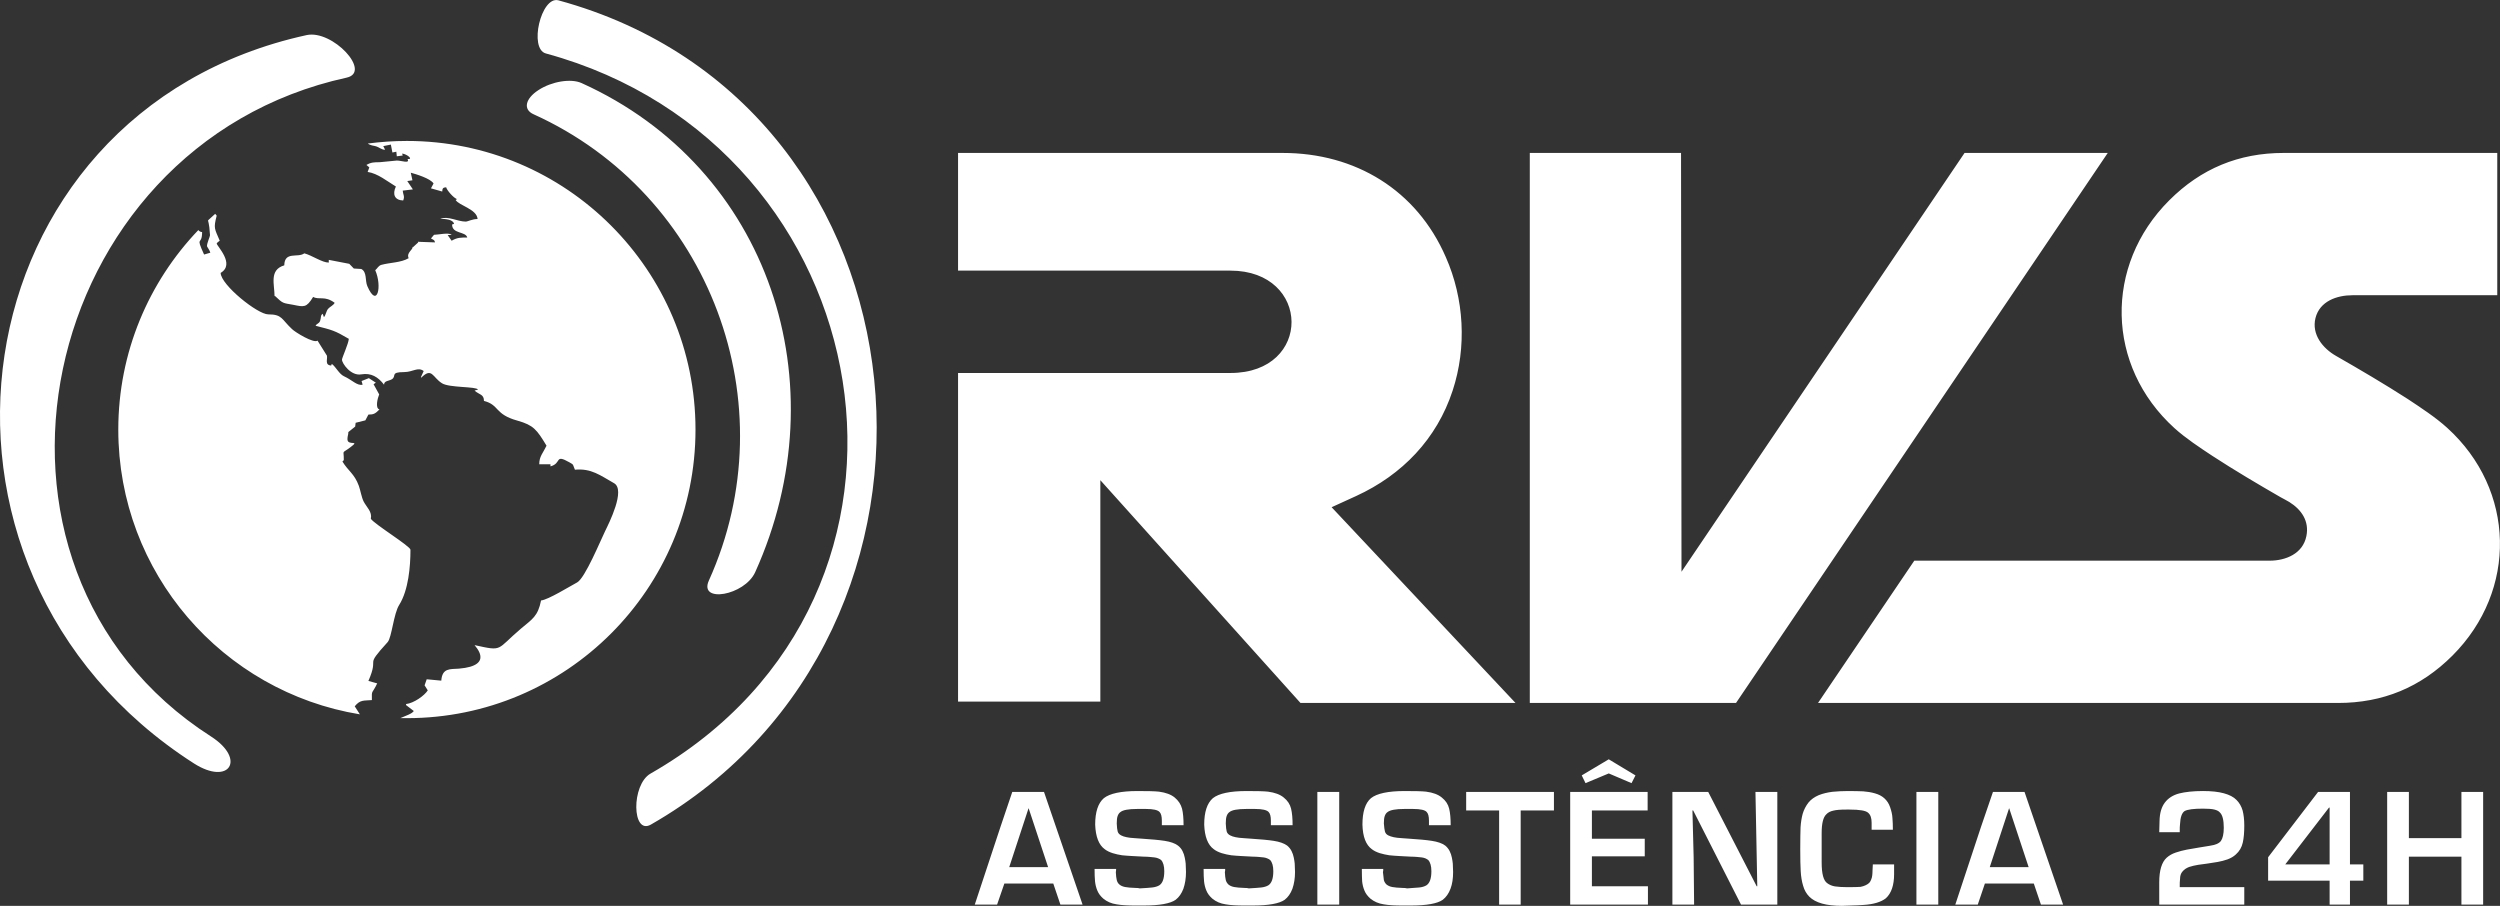 <?xml version="1.0" encoding="UTF-8"?>
<!DOCTYPE svg PUBLIC "-//W3C//DTD SVG 1.1//EN" "http://www.w3.org/Graphics/SVG/1.1/DTD/svg11.dtd">
<!-- Creator: CorelDRAW X8 -->
<svg xmlns="http://www.w3.org/2000/svg" xml:space="preserve" width="164.627mm" height="59.652mm" version="1.1" style="shape-rendering:geometricPrecision; text-rendering:geometricPrecision; image-rendering:optimizeQuality; fill-rule:evenodd; clip-rule:evenodd"
viewBox="0 0 16463 5965"
 xmlns:xlink="http://www.w3.org/1999/xlink">
 <rect x="0" y="0" width="16463" height="5965" fill="#333333" stroke="none"/>
 <defs>
  <style type="text/css">
   <![CDATA[
    .fil0 {fill:white;fill-rule:nonzero}
   ]]>
  </style>
 </defs>
 <g id="Camada_x0020_1">
  <path class="fil0" d="M1277 5027c233,149 346,-27 113,-177 -1746,-1118 -1154,-3891 893,-4339 167,-37 -93,-317 -264,-280 -2311,506 -2746,3512 -742,4796zm1497 -2540c71,-71 74,-2 137,37 48,30 223,20 237,41l-23 7c31,28 62,23 62,68 104,27 68,88 221,130 106,30 127,59 191,165 -23,48 -48,70 -48,122l74 0 0 14c76,-20 25,-83 124,-27 32,17 22,15 37,49 108,-10 166,37 258,89 77,44 -34,264 -59,315 -30,61 -132,309 -184,338 -47,25 -192,115 -238,119 -21,105 -57,122 -133,186 -165,140 -114,150 -305,108 0,4 137,135 -103,155 -59,4 -110,-5 -116,79l-96 -9 -14 40 21 33c-22,35 -93,85 -143,90l0 7 51 39c-13,19 -51,30 -89,47 15,0 29,0 44,0 1049,0 1900,-851 1900,-1900 0,-1050 -851,-1901 -1900,-1901 -88,0 -174,6 -258,17 8,6 20,12 45,16 30,6 42,25 69,25l-12 -24 50 -10 10 52 26 -5 3 30 39 -5 -4 -13c32,3 77,40 36,36 16,33 -38,10 -71,10l-113 11c-34,0 -57,0 -87,18l19 16 -11 30c67,10 128,61 186,96 -24,51 -9,90 48,92 12,-28 -1,-38 -3,-65l67 -8 -37 -55 34 -5 -11 -50c33,9 130,38 150,71l-17 32 74 21c1,-24 8,-26 26,-28 5,21 50,70 68,76l0 7 -6 0c22,38 140,60 145,126 -35,0 -65,17 -78,17 -54,0 -114,-38 -168,-19 34,2 84,4 91,34l-13 4c0,64 90,44 100,86 -42,0 -65,-1 -103,21l-26 -37 26 -2c-17,-17 -90,0 -116,0l-20 24c11,7 25,9 26,26l-112 -4 2 4 -35 32 -3 -3c7,18 -42,38 -25,75 -51,30 -122,28 -180,44 -20,6 -26,24 -40,35 47,107 13,255 -52,105 -16,-36 -1,-93 -40,-113l-49 -3 -30 -31 -135 -26 0 18c-44,0 -111,-48 -161,-61 -43,32 -130,-16 -132,79 -101,30 -64,126 -64,204l2 -3c56,53 51,46 121,59 70,14 87,21 131,-52 41,22 76,-10 142,39 -11,19 -30,24 -43,39 -13,14 -16,45 -28,55l-8 -22c-16,10 -9,25 -17,47 -8,20 -19,14 -30,32 109,28 124,30 219,86 -2,32 -45,125 -45,137 0,25 59,109 127,97 65,-11 111,17 150,68 1,-27 30,-23 52,-36 32,-21 -13,-47 80,-47 58,0 91,-36 129,-7l-18 40 2 4zm-275 209c-30,-7 -12,-75 -2,-99l-37 -67 15 -10 -46 -30 -48 19 7 24c-36,9 -69,-31 -122,-55 -33,-15 -53,-61 -81,-82l-4 11c-44,-3 -23,-41 -28,-65l-62 -99c-25,20 -148,-56 -168,-76 -70,-65 -63,-97 -157,-97 -69,0 -311,-193 -313,-273 98,-58 -26,-177 -26,-194 0,-3 17,-16 20,-18 -34,-81 -42,-80 -20,-165l-10 -12c-15,13 -30,28 -46,42 -3,9 7,9 12,99 0,9 -20,50 -20,72 0,3 20,30 22,43l-41 12c-59,-130 -13,-53 -13,-148 -10,0 -18,-5 -25,-13 -326,341 -527,804 -527,1314 0,944 688,1727 1591,1875l-34 -53c37,-45 59,-36 113,-41 -2,-71 1,-38 35,-110l-58 -16c76,-173 -33,-80 127,-256 27,-31 39,-187 76,-245 61,-97 74,-253 74,-363 0,-23 -239,-169 -261,-204 10,-46 -27,-75 -47,-113 -14,-27 -21,-73 -32,-104 -30,-81 -70,-97 -108,-160l9 -9c1,-74 -18,-38 45,-86 66,-50 -21,-5 -21,-52 0,-22 6,-27 6,-47l45 -36 3 -25 64 -16 20 -38c36,0 46,-7 73,-34zm4747 1924l0 -1458 1318 1467 1416 0 -1211 -1289 162 -74c303,-139 531,-376 635,-694 94,-286 76,-605 -45,-879 -192,-442 -596,-686 -1074,-686l-2138 0 0 775 1794 0c531,0 541,674 0,674l-1794 0 0 2164 937 0zm7700 -928l-2340 0 -634 937 3424 0c296,0 545,-103 754,-312 429,-429 416,-1091 -35,-1500 -76,-69 -174,-133 -260,-190 -154,-99 -312,-192 -471,-283 -88,-50 -163,-142 -136,-250 28,-111 141,-150 244,-150l953 0 0 -937 -1407 0c-295,0 -544,103 -753,312 -430,429 -417,1091 34,1500 74,67 167,128 250,183 146,95 298,185 449,272 19,11 39,20 58,32 80,50 132,126 112,224 -23,116 -136,162 -242,162zm-4872 -2685l0 3622 1358 0 2448 -3622 -943 0 -1864 2758 -3 -2758 -996 0zm-3428 4703l256 0 -128 -387 -1 0 -127 387zm20 -495l209 0 254 742 -146 0 -47 -139 -322 0 -48 139 -147 0 170 -514 77 -228zm824 -6c66,0 113,1 142,4 45,6 80,19 104,39 24,20 40,44 48,73 7,29 10,65 10,109l-143 0 0 -30c0,-28 -5,-47 -15,-57 -12,-13 -41,-20 -89,-20l-59 0c-56,0 -93,7 -109,20 -9,6 -15,15 -19,26 -4,11 -6,27 -6,49 1,25 3,42 6,53 3,11 11,20 23,26 9,5 21,9 36,12 14,3 31,5 50,6 19,2 38,3 55,4 59,4 107,8 146,14 38,6 67,16 87,31 13,10 23,22 30,36 7,14 12,28 15,44 3,15 5,28 6,39 0,11 1,30 2,55 0,42 -6,78 -17,110 -12,32 -29,56 -51,73 -35,25 -106,38 -213,38l-54 0c-47,0 -88,-2 -122,-8 -35,-5 -64,-18 -88,-38 -18,-16 -31,-33 -39,-53 -8,-19 -13,-40 -15,-60 -2,-21 -3,-49 -3,-82l142 0c0,8 -1,15 -2,21 1,23 3,40 6,52 3,12 8,21 17,29 9,8 22,14 38,17 15,3 38,5 67,6 13,0 24,1 30,3 36,-2 64,-4 82,-6 18,-2 34,-7 46,-14 22,-14 33,-45 33,-93 0,-34 -7,-59 -21,-74 -5,-4 -12,-8 -20,-11 -8,-3 -15,-5 -24,-6 -7,-1 -18,-2 -30,-3 -12,-1 -26,-2 -41,-2 -27,-2 -51,-3 -75,-4 -23,-1 -45,-3 -67,-5 -21,-3 -42,-8 -62,-14 -21,-7 -38,-15 -52,-26 -39,-28 -60,-82 -63,-162 0,-83 19,-141 57,-174 39,-31 113,-47 221,-47zm719 0c66,0 113,1 141,4 46,6 80,19 104,39 25,20 41,44 48,73 7,29 10,65 10,109l-143 0 0 -30c0,-28 -5,-47 -15,-57 -12,-13 -41,-20 -89,-20l-58 0c-57,0 -94,7 -110,20 -9,6 -15,15 -19,26 -4,11 -6,27 -6,49 1,25 3,42 6,53 3,11 11,20 23,26 9,5 21,9 36,12 14,3 31,5 50,6 19,2 38,3 55,4 59,4 108,8 146,14 38,6 67,16 88,31 12,10 22,22 29,36 7,14 12,28 15,44 3,15 5,28 6,39 0,11 1,30 2,55 0,42 -6,78 -17,110 -12,32 -29,56 -51,73 -35,25 -106,38 -213,38l-53 0c-48,0 -89,-2 -123,-8 -35,-5 -64,-18 -88,-38 -18,-16 -31,-33 -39,-53 -8,-19 -13,-40 -15,-60 -2,-21 -3,-49 -3,-82l142 0c0,8 0,15 -2,21 1,23 3,40 6,52 3,12 9,21 17,29 9,8 22,14 38,17 16,3 38,5 67,6 14,0 24,1 30,3 36,-2 64,-4 82,-6 18,-2 34,-7 46,-14 22,-14 33,-45 33,-93 0,-34 -7,-59 -21,-74 -5,-4 -12,-8 -20,-11 -7,-3 -15,-5 -23,-6 -8,-1 -18,-2 -31,-3 -12,-1 -26,-2 -41,-2 -26,-2 -51,-3 -75,-4 -23,-1 -45,-3 -66,-5 -22,-3 -42,-8 -63,-14 -21,-7 -38,-15 -52,-26 -39,-28 -60,-82 -63,-162 0,-83 19,-141 57,-174 39,-31 113,-47 222,-47zm466 6l144 0 0 742 -144 0 0 -742zm575 -6c66,0 113,1 141,4 46,6 80,19 104,39 25,20 41,44 48,73 7,29 10,65 10,109l-143 0 0 -30c0,-28 -5,-47 -15,-57 -11,-13 -41,-20 -89,-20l-58 0c-57,0 -93,7 -110,20 -9,6 -15,15 -19,26 -4,11 -6,27 -6,49 2,25 4,42 7,53 3,11 10,20 22,26 10,5 22,9 36,12 14,3 31,5 50,6 20,2 38,3 55,4 59,4 108,8 146,14 38,6 68,16 88,31 12,10 22,22 29,36 7,14 12,28 15,44 3,15 5,28 6,39 1,11 1,30 2,55 0,42 -5,78 -17,110 -12,32 -29,56 -51,73 -35,25 -106,38 -213,38l-53 0c-48,0 -89,-2 -123,-8 -34,-5 -64,-18 -88,-38 -18,-16 -31,-33 -39,-53 -8,-19 -13,-40 -15,-60 -1,-21 -2,-49 -2,-82l141 0c0,8 0,15 -2,21 2,23 4,40 6,52 3,12 9,21 17,29 10,8 22,14 38,17 16,3 38,5 67,6 14,0 24,1 31,3 36,-2 63,-4 81,-6 19,-2 34,-7 46,-14 22,-14 33,-45 33,-93 0,-34 -7,-59 -21,-74 -5,-4 -12,-8 -19,-11 -8,-3 -16,-5 -24,-6 -8,-1 -18,-2 -30,-3 -13,-1 -26,-2 -42,-2 -26,-2 -51,-3 -75,-4 -23,-1 -45,-3 -66,-5 -21,-3 -42,-8 -63,-14 -21,-7 -38,-15 -52,-26 -39,-28 -60,-82 -62,-162 0,-83 18,-141 56,-174 39,-31 113,-47 222,-47zm622 748l0 -620 -217 0 0 -122 578 0 0 122 -219 0 0 620 -142 0zm468 0l0 -742 510 0 0 122 -367 0 0 186 348 0 0 116 -348 0 0 197 369 0 0 121 -512 0zm430 -851l-26 51 -150 -64 -153 64 -25 -51 178 -106 176 106zm243 109l236 0 319 621 4 0 -12 -621 144 0 0 742 -239 0 -315 -620 -5 0 8 308 3 312 -143 0 0 -742zm1312 249l0 -46c0,-30 -7,-52 -22,-65 -15,-15 -56,-22 -124,-22l-20 0c-38,0 -67,2 -86,7 -19,4 -35,12 -46,24 -21,19 -31,61 -31,123l0 194c0,75 12,120 37,137 15,11 32,18 51,21 20,3 48,5 82,5 43,0 71,-1 86,-2 25,-5 44,-14 57,-26 6,-6 10,-14 13,-22 4,-9 6,-18 7,-27 1,-9 2,-20 2,-34 1,-14 1,-27 2,-39l140 0 0 47 0 17c0,73 -18,126 -54,159 -32,25 -81,40 -147,44 -23,2 -51,3 -85,4 -33,1 -53,2 -58,2 -103,0 -174,-20 -214,-60 -19,-19 -33,-43 -41,-72 -9,-29 -14,-61 -16,-96 -2,-34 -3,-82 -3,-145 0,-64 1,-112 2,-144 2,-33 7,-63 14,-89 8,-27 21,-52 38,-74 17,-21 40,-37 68,-49 28,-11 58,-18 90,-22 32,-3 66,-5 102,-5 42,0 75,1 101,2 26,2 52,6 76,13 25,7 45,17 62,32 18,16 31,36 39,60 8,24 14,47 15,70 2,23 3,49 3,78l-140 0zm295 -249l144 0 0 742 -144 0 0 -742zm483 495l256 0 -128 -387 -1 0 -127 387zm21 -495l208 0 254 742 -146 0 -47 -139 -322 0 -47 139 -148 0 170 -514 78 -228zm1144 433c17,-15 36,-26 60,-34 23,-8 47,-14 72,-19 26,-4 55,-9 87,-15 21,-3 41,-7 62,-10 20,-3 36,-7 48,-12 12,-5 21,-11 28,-20 12,-17 19,-46 19,-87 0,-52 -9,-85 -25,-100 -8,-10 -21,-16 -37,-20 -16,-4 -41,-6 -75,-6 -61,0 -101,5 -121,16 -18,12 -28,41 -30,85 -2,11 -2,29 -2,54l-135 0c0,-8 0,-21 1,-37 1,-16 1,-28 1,-37 1,-52 13,-92 35,-121 22,-29 53,-49 94,-60 40,-10 93,-16 157,-16 56,0 102,5 138,15 36,10 64,24 83,44 19,19 32,42 40,69 7,27 11,60 11,99 0,45 -3,83 -10,113 -7,31 -22,57 -46,78 -15,14 -33,24 -54,32 -20,7 -42,13 -65,17 -23,3 -47,7 -70,11 -18,3 -37,5 -59,8 -22,4 -42,8 -59,14 -18,7 -32,16 -43,29 -12,13 -17,30 -17,51 -2,12 -2,29 -2,53l425 0 0 115 -560 0 0 -146c0,-79 16,-133 49,-163zm781 44l292 0 0 -374 -4 0 -288 374zm216 -477l210 0 0 477 88 0 0 107 -88 0 0 158 -134 0 0 -158 -405 0 0 -154 329 -430zm455 0l143 0 0 304 346 0 0 -304 143 0 0 742 -143 0 0 -316 -346 0 0 316 -143 0 0 -742zm-11890 -4668c-70,-32 -197,-11 -284,46 -88,57 -102,128 -33,159 1164,526 1680,1909 1155,3071 -68,151 235,99 305,-55 560,-1240 95,-2662 -1143,-3221zm-153 -545c-114,-30 -196,320 -82,350 2230,607 2751,3563 689,4742 -128,73 -123,407 2,336 2214,-1267 1911,-4742 -609,-5428z"/>
 </g>
</svg>
